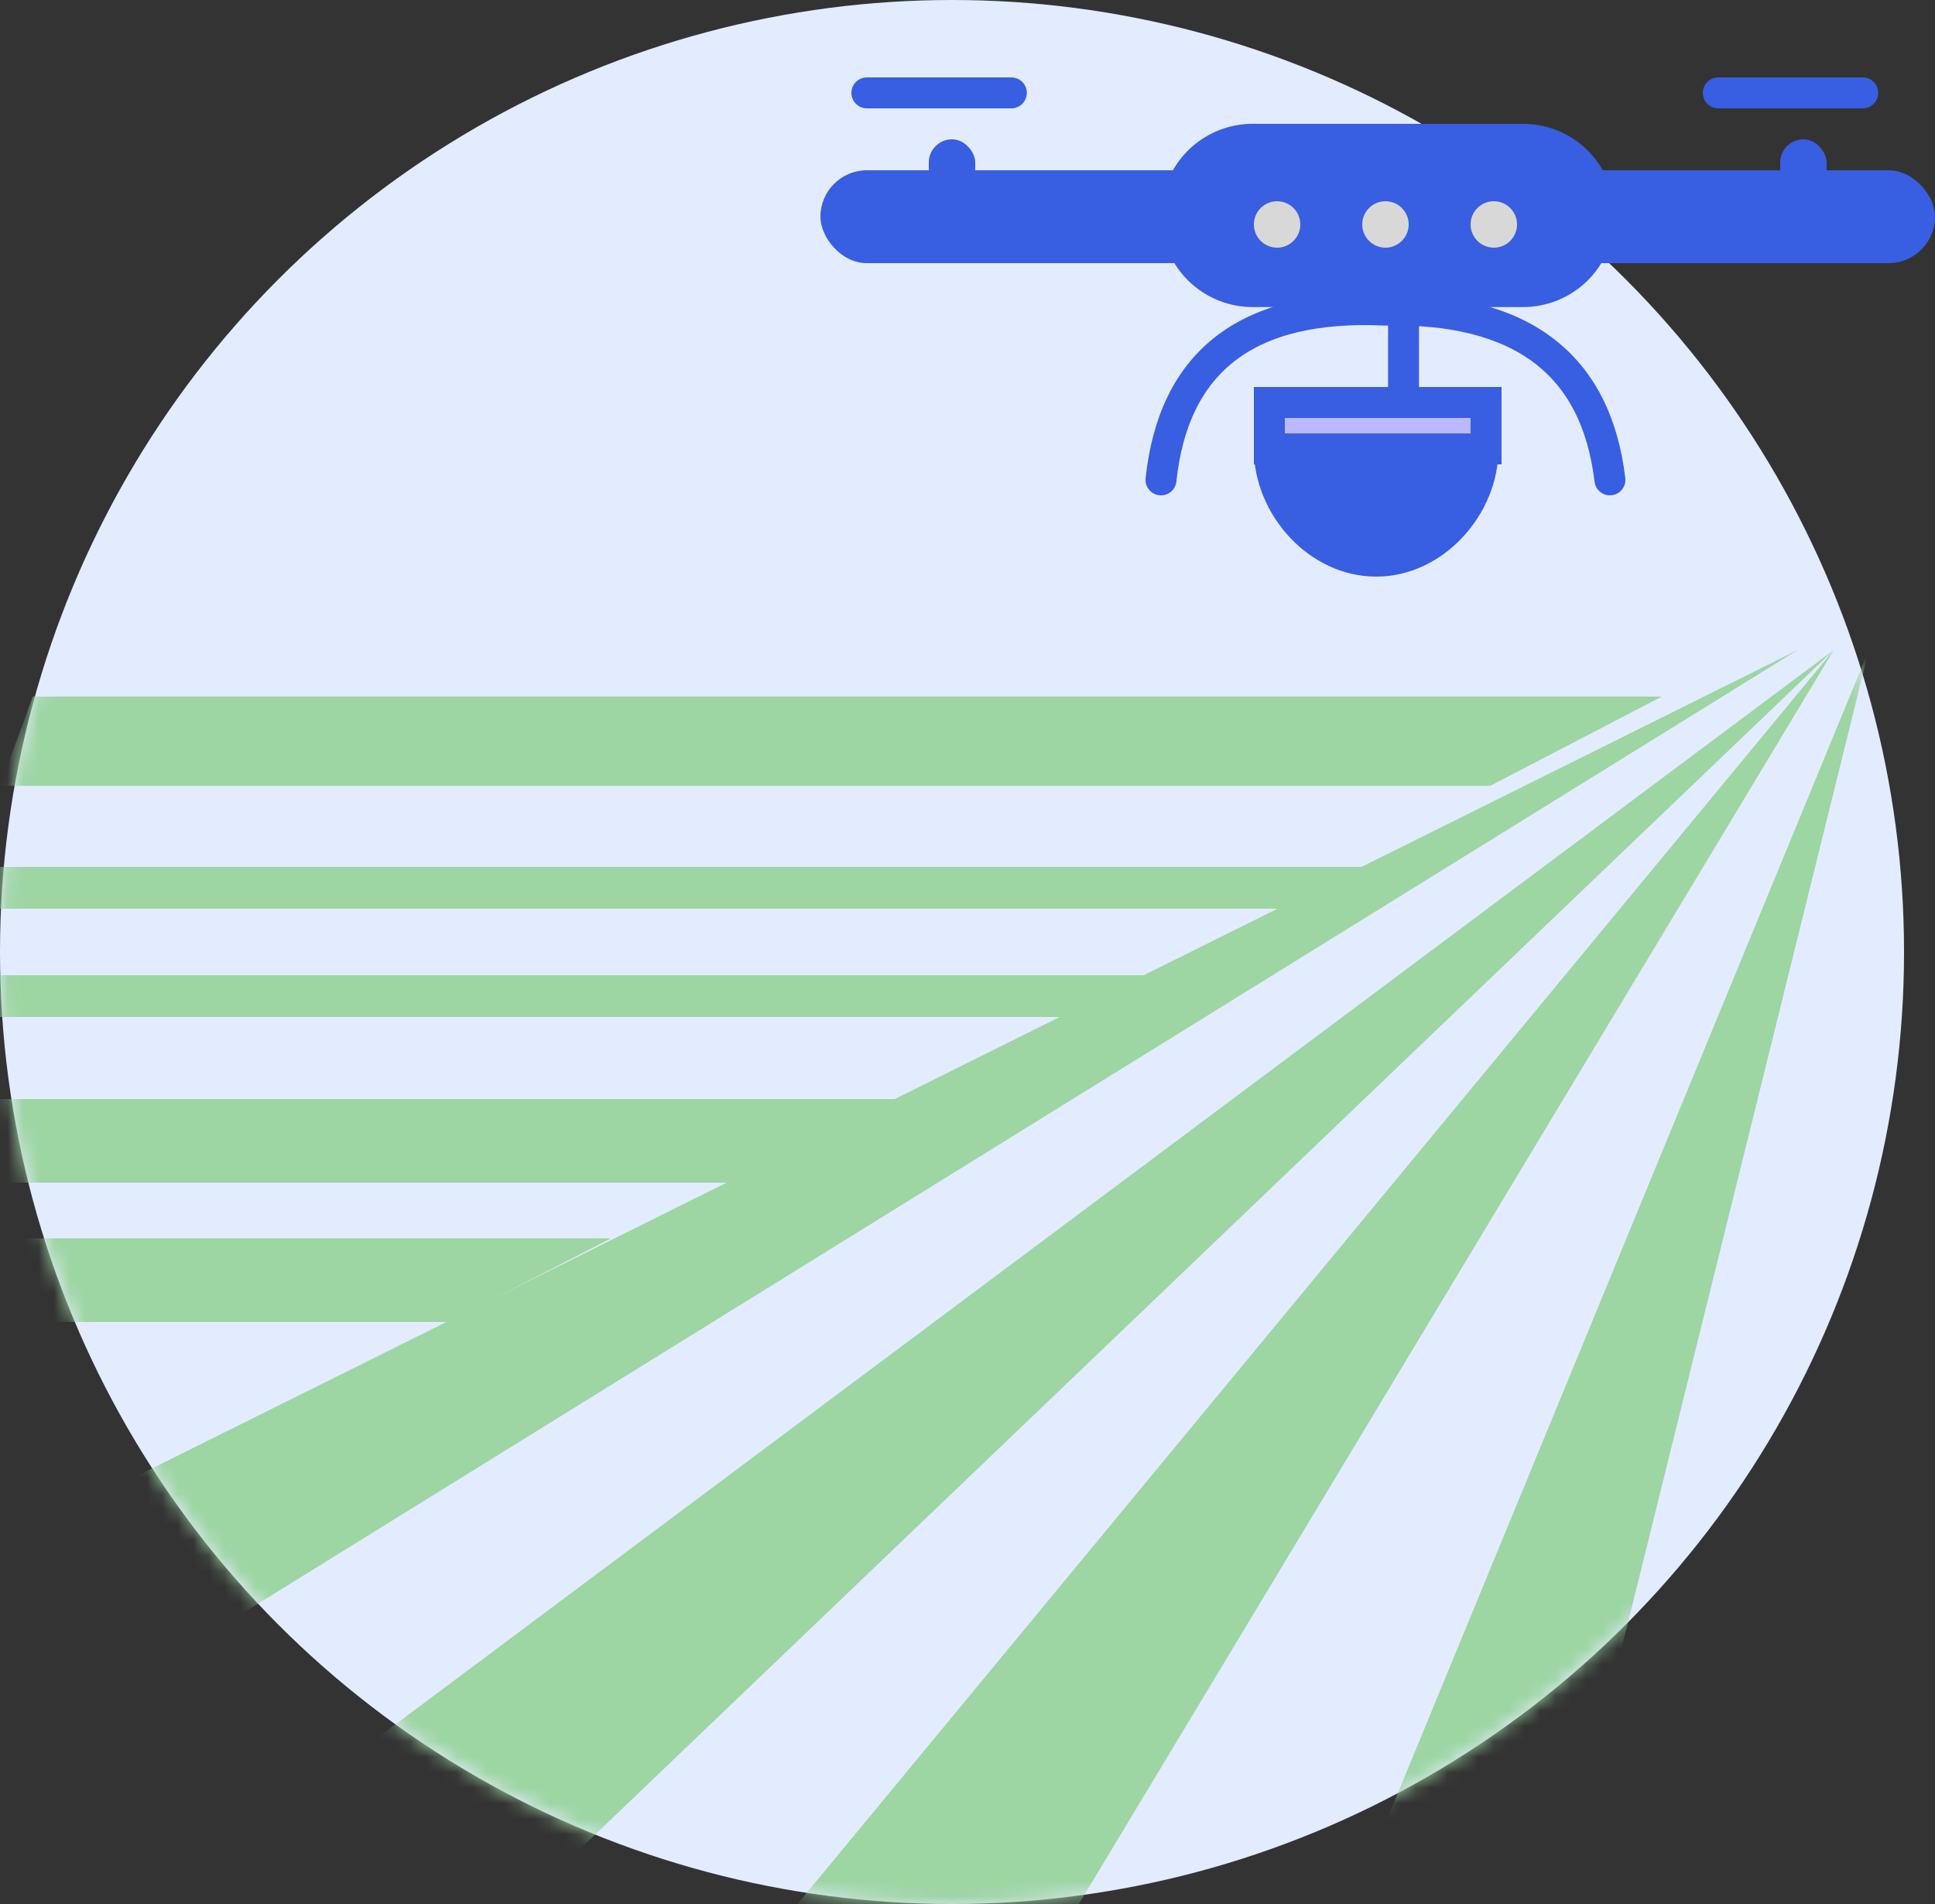 <svg xmlns="http://www.w3.org/2000/svg" xmlns:xlink="http://www.w3.org/1999/xlink" width="125" height="123"><rect width="100%" height="100%" fill="#333333" stroke="none"/><defs><circle id="A" cx="61.5" cy="61.5" r="61.5"/></defs><g fill="none" fill-rule="evenodd"><mask id="B" fill="#fff"><use xlink:href="#A"/></mask><use fill="#e3ecff" xlink:href="#A"/><g fill="#9dd5a3"><path d="M-1 100.242L116.11 42 6.162 110.106zm21 15.297L118.446 42l-83.7 80.054zm28 11.716L118.453 42l-51.32 85.255zm39-3.41L120.725 42l-20.268 81.846z" mask="url(#B)"/><path d="M-17.585 85.4H28.97L39.467 80H-20zm-7-9H47.7L59.116 71H-27zm9.32-10.7h84.812l5.087-2.7H-17zm1.35-7H84.44l4.18-2.7H-16zm110.187-7.937H0L2.12 45h105.23z" mask="url(#B)"/></g><g fill="#385ee1"><rect width="72" height="6" y="11" rx="3" x="53"/><rect width="3" height="5" x="60" y="9" rx="1.5"/><rect width="3" height="5" x="115" y="9" rx="1.5"/><path d="M80.917 8h17.478a5.92 5.92 0 0 1 5.917 5.918 5.92 5.92 0 0 1-5.917 5.918H80.917A5.92 5.92 0 0 1 75 13.918 5.92 5.92 0 0 1 80.917 8z"/></g><g fill="#d8d8d8"><circle cx="89.5" cy="14.5" r="1.5"/><circle cx="82.5" cy="14.5" r="1.5"/><circle cx="96.5" cy="14.5" r="1.5"/></g><g stroke="#385ee1" stroke-width="2"><path fill="#bab8ff" d="M82 26h14v3H82z"/><path stroke-linecap="round" d="M90.667 19v7"/></g><g fill="#385ee1"><path d="M88.9 37.25c4.357 0 7.9-4.042 7.9-8.218-.065-.044-2.694-.044-7.9 0-5.244-.02-7.874-.02-7.9 0 0 4.176 3.532 8.218 7.9 8.218z"/><path d="M56 6h9.332M111 6h9.332" stroke="#385ee1" stroke-width="2" stroke-linecap="round"/></g><path stroke="#385ee1" stroke-linecap="round" stroke-width="2" d="M75 31c.82-7.7 5.626-11.367 14.414-10.97C98.248 19.83 103.1 23.486 104 31"/></g></svg>